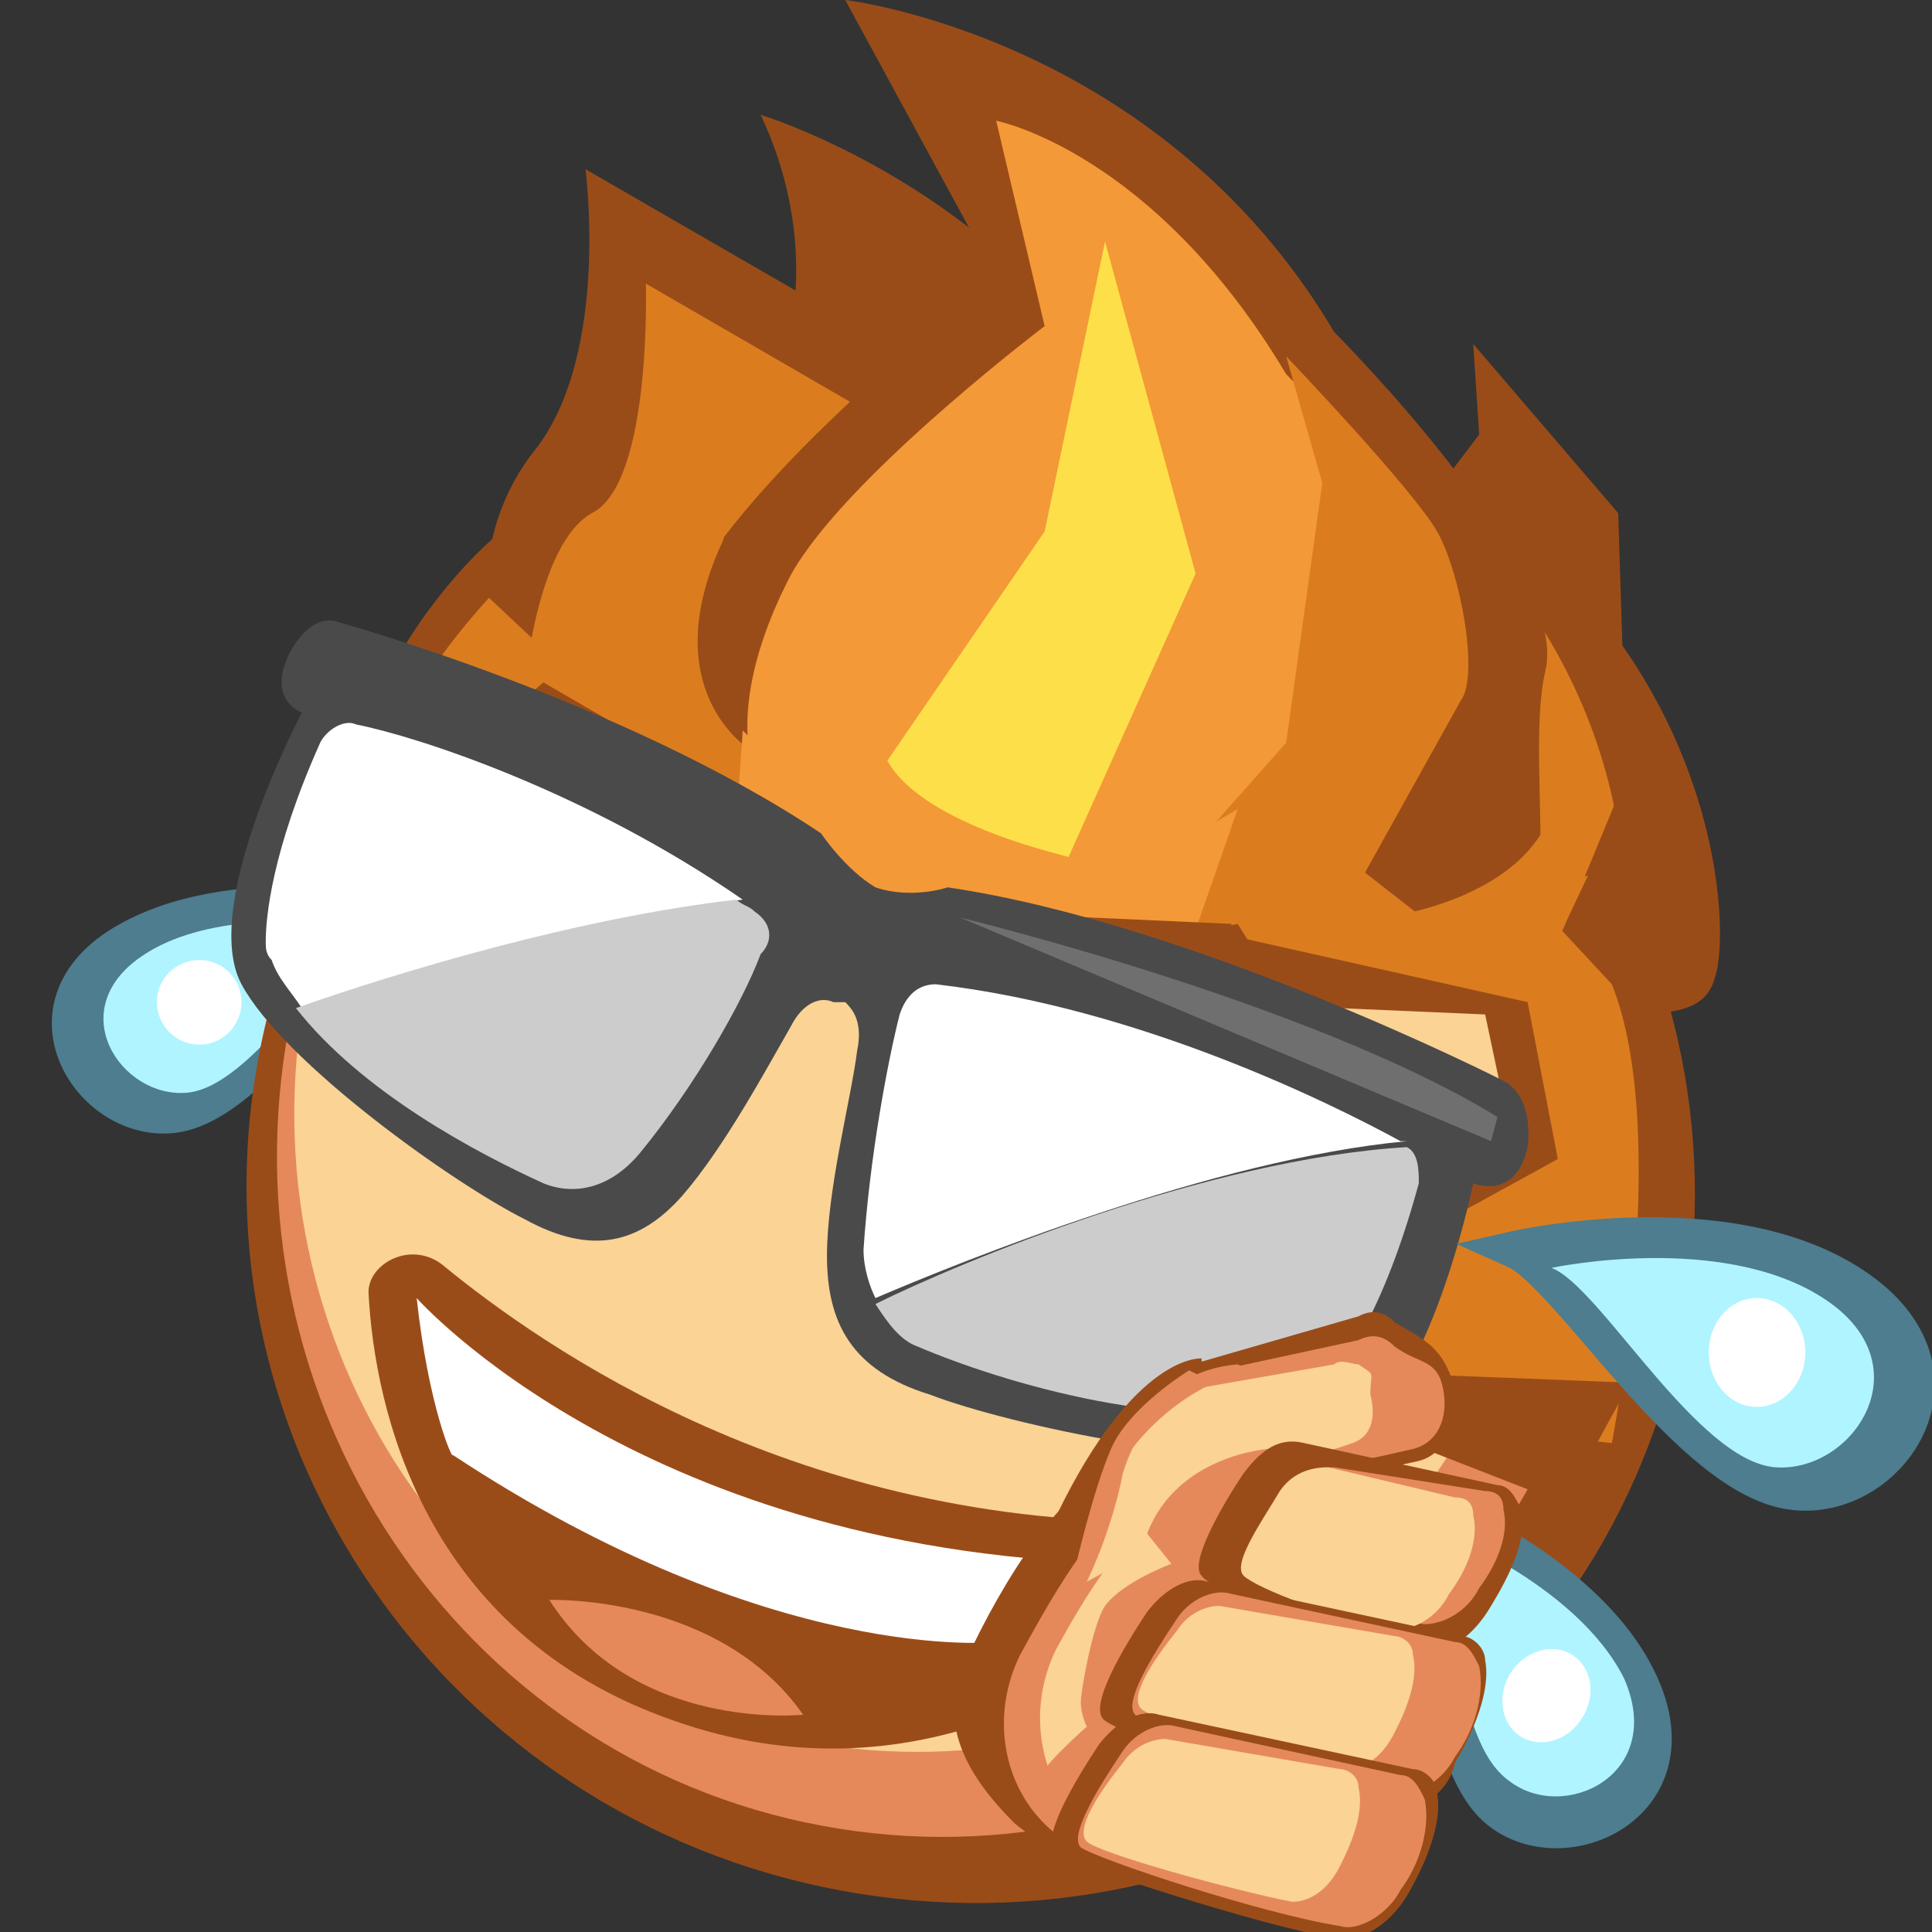 <?xml version="1.0" encoding="UTF-8"?>
<svg xmlns="http://www.w3.org/2000/svg" xmlns:xlink="http://www.w3.org/1999/xlink" width="24px" height="24px" viewBox="0 0 24 24" version="1.1">
  <rect x="0" y="0" width="24" height="24" fill="#333333" stroke="none"/>
  <g id="surface1">
    <path style="fill-rule:nonzero;fill:rgb(30.196%,49.02%,55.686%);fill-opacity:1;stroke-width:0.523;stroke-linecap:butt;stroke-linejoin:miter;stroke:rgb(30.196%,49.02%,55.686%);stroke-opacity:1;stroke-miterlimit:10;" d="M 6.698 15.099 C 6.698 15.099 3.802 14.5 2 15.599 C 0.198 16.698 1.5 18.698 2.901 18.5 C 4.302 18.302 5.901 15.5 6.698 15.099 Z M 6.698 15.099 " transform="matrix(0.75,0,0,0.75,0,0)"></path>
    <path style=" stroke:none;fill-rule:nonzero;fill:rgb(69.02%,95.686%,100%);fill-opacity:1;" d="M 4.648 11.551 C 4.648 11.551 2.852 11.176 1.801 11.852 C 0.75 12.523 1.5 13.648 2.324 13.574 C 3.148 13.5 4.125 11.773 4.648 11.551 Z M 4.648 11.551 "></path>
    <path style=" stroke:none;fill-rule:nonzero;fill:rgb(100%,100%,100%);fill-opacity:1;" d="M 3 12.449 C 3 12.16 2.766 11.926 2.477 11.926 C 2.184 11.926 1.949 12.16 1.949 12.449 C 1.949 12.738 2.184 12.977 2.477 12.977 C 2.766 12.977 3 12.738 3 12.449 Z M 3 12.449 "></path>
    <path style=" stroke:none;fill-rule:nonzero;fill:rgb(60.392%,29.804%,9.412%);fill-opacity:1;" d="M 17.176 6.977 L 18.375 5.398 L 18.301 4.273 L 20.102 6.375 L 20.25 11.102 L 15.977 8.625 Z M 6.227 6.602 C 6.227 6.602 4.273 8.102 3.977 11.176 L 6.227 9.227 L 6.449 6.449 Z M 9.824 4.051 C 9.824 4.051 10.125 2.852 9.449 1.426 C 9.449 1.426 11.176 1.949 12.676 3.375 L 12.523 4.273 L 11.023 5.551 Z M 9.824 4.051 "></path>
    <path style=" stroke:none;fill-rule:nonzero;fill:rgb(60.392%,29.804%,9.412%);fill-opacity:1;" d="M 13.68 6.082 C 8.793 5.172 4.105 8.332 3.211 13.137 C 2.316 17.941 5.555 22.574 10.441 23.484 C 15.328 24.395 20.016 21.234 20.906 16.43 C 21.801 11.625 18.566 6.992 13.68 6.082 Z M 13.68 6.082 "></path>
    <path style=" stroke:none;fill-rule:nonzero;fill:rgb(89.804%,53.725%,35.686%);fill-opacity:1;" d="M 13.336 5.871 C 8.816 5.027 4.453 8.109 3.59 12.754 C 2.727 17.395 5.691 21.84 10.211 22.68 C 14.73 23.523 19.094 20.441 19.957 15.797 C 20.82 11.156 17.859 6.711 13.336 5.871 Z M 13.336 5.871 "></path>
    <path style=" stroke:none;fill-rule:nonzero;fill:rgb(98.039%,82.745%,58.431%);fill-opacity:1;" d="M 12.934 5.855 C 8.695 5.066 4.605 7.961 3.797 12.316 C 2.984 16.676 5.762 20.844 9.996 21.633 C 14.23 22.422 18.32 19.527 19.133 15.172 C 19.941 10.812 17.168 6.641 12.934 5.855 Z M 12.934 5.855 "></path>
    <path style=" stroke:none;fill-rule:nonzero;fill:rgb(60.392%,29.804%,9.412%);fill-opacity:1;" d="M 16.875 12.148 C 16.875 12.148 18.898 12.824 19.574 12.676 C 20.324 12.523 21.148 12.75 21.301 12.148 C 21.523 11.551 21.375 7.875 17.625 5.773 L 19.051 9.375 Z M 6.148 8.102 C 6.148 8.102 5.699 6.75 6.676 5.551 C 7.574 4.352 7.273 2.102 7.273 2.102 L 10.648 4.051 C 10.648 4.051 12.602 5.324 12.074 6.301 C 11.551 7.273 10.352 8.625 10.199 8.699 C 10.051 8.773 9.148 9.602 9.148 9.602 Z M 6.148 8.102 "></path>
    <path style=" stroke:none;fill-rule:nonzero;fill:rgb(85.882%,49.02%,12.157%);fill-opacity:1;" d="M 6.523 8.477 C 6.523 8.477 6.676 6.75 7.352 6.375 C 8.102 6 8.023 3.523 8.023 3.523 L 11.398 5.477 C 11.398 5.477 13.352 6.75 12.824 7.727 C 12.301 8.699 11.102 10.051 10.949 10.125 C 10.801 10.199 10.125 10.648 10.125 10.648 Z M 15.676 11.625 C 15.676 11.625 17.699 12.301 18.375 12.148 C 19.125 12 19.949 12.227 20.102 11.625 C 20.324 11.023 20.176 7.352 16.426 5.25 L 17.852 8.852 Z M 15.676 11.625 "></path>
    <path style=" stroke:none;fill-rule:nonzero;fill:rgb(60.392%,29.804%,9.412%);fill-opacity:1;" d="M 8.625 9.148 C 8.625 9.148 7.648 8.625 8.773 6.977 C 9.898 5.324 12.375 3.449 12.375 3.449 L 10.5 0 C 10.5 0 14.398 0.449 16.574 4.125 C 16.574 4.125 19.5 7.051 19.199 8.324 C 18.898 9.602 19.648 12.449 18.227 12.75 C 16.801 13.051 8.926 9.676 8.625 9.148 Z M 8.625 9.148 "></path>
    <path style=" stroke:none;fill-rule:nonzero;fill:rgb(95.686%,60%,21.569%);fill-opacity:1;" d="M 9.074 9.523 C 9.074 9.523 9.148 8.102 9.977 6.898 C 10.801 5.699 12.977 4.051 12.977 4.051 L 12.375 1.5 C 12.375 1.5 14.324 1.875 15.977 4.648 C 15.977 4.648 18.227 6.898 18 7.875 C 17.852 8.852 16.727 11.852 15.602 12.074 C 14.551 12.301 9.301 9.898 9.074 9.523 Z M 9.074 9.523 "></path>
    <path style=" stroke:none;fill-rule:nonzero;fill:rgb(99.216%,87.843%,28.627%);fill-opacity:1;" d="M 11.023 9.449 L 12.977 6.602 L 13.727 3 L 14.852 7.125 L 13.273 10.648 C 13.352 10.648 11.477 10.273 11.023 9.449 Z M 11.023 9.449 "></path>
    <path style=" stroke:none;fill-rule:nonzero;fill:rgb(60.392%,29.804%,9.412%);fill-opacity:1;" d="M 20.25 9.523 L 19.352 11.699 L 17.852 10.199 L 18.148 12.148 L 20.852 12.449 Z M 20.25 9.523 "></path>
    <path style=" stroke:none;fill-rule:nonzero;fill:rgb(85.882%,49.02%,12.157%);fill-opacity:1;" d="M 16.426 10.426 L 17.773 11.477 L 19.727 10.875 L 19.125 12.148 L 18.074 12.301 L 15.148 12.074 Z M 9.074 6.301 L 8.699 8.023 L 9.602 9.977 L 9.301 9.75 L 7.574 8.699 L 7.426 7.125 Z M 9.074 6.301 "></path>
    <path style=" stroke:none;fill-rule:nonzero;fill:rgb(85.882%,49.02%,12.157%);fill-opacity:1;" d="M 13.648 11.852 L 15.977 9.227 L 16.426 6 L 15.977 4.426 C 15.977 4.426 17.551 6.074 17.852 6.602 C 18.148 7.125 18.375 8.398 18.148 8.699 L 16.352 11.926 L 15.602 12.148 C 15.602 12.148 14.25 12.227 13.648 11.852 Z M 13.648 11.852 "></path>
    <path style=" stroke:none;fill-rule:nonzero;fill:rgb(60.392%,29.804%,9.412%);fill-opacity:1;" d="M 9.523 6.75 L 10.051 6.75 C 10.051 6.75 9.148 8.102 9.301 9.301 C 9.301 9.301 8.102 8.551 9 6.676 Z M 9.523 6.75 "></path>
    <path style=" stroke:none;fill-rule:nonzero;fill:rgb(85.882%,49.02%,12.157%);fill-opacity:1;" d="M 17.176 11.398 C 17.176 11.398 19.199 11.176 19.352 9.75 C 19.352 9.75 19.574 10.949 19.125 11.625 C 18.676 12.227 17.551 11.773 17.551 11.773 Z M 17.176 11.398 "></path>
    <path style=" stroke:none;fill-rule:nonzero;fill:rgb(95.686%,60%,21.569%);fill-opacity:1;" d="M 9.148 10.199 L 9.977 11.551 L 14.852 11.551 L 15.375 10.051 L 13.199 11.324 L 10.125 9.977 L 9.227 9.074 Z M 9.148 10.199 "></path>
    <path style=" stroke:none;fill-rule:nonzero;fill:rgb(85.882%,49.02%,12.157%);fill-opacity:1;" d="M 15.449 12.074 C 15.449 12.074 15.824 12.75 15.977 13.199 L 14.852 14.102 C 14.852 14.102 16.949 14.551 17.023 15.523 C 17.102 16.5 16.426 17.551 16.426 17.551 L 20.023 17.926 C 20.023 17.926 20.773 14.102 20.023 12.227 L 18.977 11.102 L 17.398 11.699 Z M 7.352 8.625 L 4.199 10.727 C 4.199 10.727 4.574 9.074 6.074 7.426 Z M 7.352 8.625 "></path>
    <path style=" stroke:none;fill-rule:nonzero;fill:rgb(60.392%,29.804%,9.412%);fill-opacity:1;" d="M 19.426 18.676 L 16.352 17.477 L 16.352 17.023 L 20.25 17.176 Z M 19.426 18.676 "></path>
    <path style=" stroke:none;fill-rule:nonzero;fill:rgb(60.392%,29.804%,9.412%);fill-opacity:1;" d="M 17.25 17.25 L 17.398 15.148 C 17.398 15.148 16.125 14.25 15.148 13.949 L 14.625 13.875 L 15.898 14.852 L 16.352 17.398 Z M 17.25 17.25 "></path>
    <path style=" stroke:none;fill-rule:nonzero;fill:rgb(60.392%,29.804%,9.412%);fill-opacity:1;" d="M 15.676 14.25 L 16.5 13.273 L 15.375 11.477 L 13.199 11.926 L 15.449 12.449 L 14.699 13.875 Z M 15.676 14.25 "></path>
    <path style=" stroke:none;fill-rule:nonzero;fill:rgb(60.392%,29.804%,9.412%);fill-opacity:1;" d="M 15 12 L 9.676 12.074 L 9 9.898 L 10.273 11.25 L 15.301 11.477 Z M 15 12 "></path>
    <path style=" stroke:none;fill-rule:nonzero;fill:rgb(60.392%,29.804%,9.412%);fill-opacity:1;" d="M 9.824 11.926 L 7.5 10.875 L 9.676 11.102 Z M 9.375 10.648 L 6.977 9.602 L 4.051 10.801 L 6.75 8.477 L 9.074 9.824 L 9.301 10.574 "></path>
    <path style=" stroke:none;fill-rule:nonzero;fill:rgb(60.392%,29.804%,9.412%);fill-opacity:1;" d="M 15.301 11.625 L 18.977 12.449 L 19.352 14.398 L 17.023 15.676 L 16.426 15.227 Z M 6.227 9.523 L 8.551 11.25 L 9.898 11.176 L 9.523 10.5 L 7.5 9.523 Z M 6.227 9.523 "></path>
    <path style=" stroke:none;fill-rule:nonzero;fill:rgb(98.039%,82.745%,58.431%);fill-opacity:1;" d="M 14.926 12.449 L 18.449 12.602 L 18.75 14.023 L 15.523 15.227 L 13.949 14.102 Z M 14.926 12.449 "></path>
    <path style=" stroke:none;fill-rule:nonzero;fill:rgb(29.02%,29.02%,29.02%);fill-opacity:1;" d="M 18.676 13.426 C 18.676 13.426 14.852 11.477 11.773 11.023 C 11.773 11.023 11.324 11.176 10.875 11.023 C 10.5 10.801 10.199 10.352 10.199 10.352 C 7.727 8.699 4.199 7.727 4.199 7.727 C 4.199 7.727 3.898 7.574 3.602 8.102 C 3.301 8.699 3.75 8.852 3.75 8.852 C 3.75 8.852 2.477 11.25 3 12.227 C 3.523 13.199 5.625 14.699 6.523 15.148 C 7.352 15.602 7.949 15.449 8.477 14.852 C 9 14.25 9.523 13.273 9.824 12.75 C 9.977 12.449 10.199 12.375 10.352 12.449 L 10.5 12.449 C 10.574 12.523 10.727 12.676 10.648 13.051 C 10.574 13.648 10.273 14.773 10.273 15.602 C 10.273 16.426 10.574 17.023 11.551 17.324 C 12.523 17.699 15.301 18.301 16.5 18 C 17.699 17.699 18.301 14.699 18.301 14.699 C 18.301 14.699 18.824 14.926 18.977 14.25 C 19.051 13.574 18.676 13.426 18.676 13.426 Z M 18.676 13.426 "></path>
    <path style=" stroke:none;fill-rule:nonzero;fill:rgb(43.529%,43.529%,43.529%);fill-opacity:1;" d="M 11.926 11.398 C 11.926 11.398 16.273 12.449 18.602 13.875 L 18.523 14.176 Z M 11.926 11.398 "></path>
    <path style=" stroke:none;fill-rule:nonzero;fill:rgb(100%,100%,100%);fill-opacity:1;" d="M 17.398 14.176 C 16.574 13.727 14.176 12.523 11.625 12.227 C 11.398 12.227 11.25 12.375 11.176 12.602 C 11.023 13.199 10.801 14.398 10.727 15.523 C 10.727 15.75 10.801 15.977 10.875 16.125 C 11.926 15.676 15.074 14.398 17.477 14.176 C 17.477 14.176 17.398 14.176 17.398 14.176 Z M 17.398 14.176 "></path>
    <path style=" stroke:none;fill-rule:nonzero;fill:rgb(80%,80%,80%);fill-opacity:1;" d="M 17.477 14.25 C 15 14.398 11.926 15.676 10.875 16.199 C 11.023 16.426 11.176 16.648 11.398 16.727 C 12.449 17.176 14.699 17.852 16.199 17.398 C 16.273 17.398 16.352 17.324 16.426 17.25 C 16.648 17.023 17.176 16.352 17.625 14.699 C 17.625 14.551 17.625 14.324 17.477 14.25 Z M 17.477 14.25 "></path>
    <path style=" stroke:none;fill-rule:nonzero;fill:rgb(100%,100%,100%);fill-opacity:1;" d="M 4.426 9 C 4.273 8.926 4.051 9.074 3.977 9.227 C 3.375 10.574 3.301 11.398 3.301 11.699 C 3.301 11.773 3.301 11.852 3.375 11.926 C 3.449 12.148 3.602 12.301 3.75 12.523 C 5.023 12.074 7.273 11.398 9.227 11.176 C 7.273 9.824 5.176 9.148 4.426 9 Z M 4.426 9 "></path>
    <path style=" stroke:none;fill-rule:nonzero;fill:rgb(80%,80%,80%);fill-opacity:1;" d="M 9.375 11.324 C 9.301 11.25 9.227 11.25 9.148 11.176 C 7.199 11.398 4.949 12.074 3.676 12.523 C 4.5 13.574 5.926 14.324 6.75 14.699 C 7.125 14.852 7.574 14.773 7.949 14.324 C 8.625 13.5 9.227 12.449 9.449 11.852 C 9.602 11.699 9.602 11.477 9.375 11.324 Z M 9.375 11.324 "></path>
    <path style="fill-rule:nonzero;fill:rgb(60.392%,29.804%,9.412%);fill-opacity:1;stroke-width:0.397;stroke-linecap:butt;stroke-linejoin:miter;stroke:rgb(60.392%,29.804%,9.412%);stroke-opacity:1;stroke-miterlimit:10;" d="M 7.198 21.099 C 8.901 22.5 13.198 25.5 19.401 25.401 C 19.901 25.401 20.099 26 19.698 26.302 C 18.198 27.599 15.099 29.698 11.198 28.302 C 7.198 26.901 6.401 23.302 6.302 21.401 C 6.302 21.099 6.802 20.802 7.198 21.099 Z M 7.198 21.099 " transform="matrix(0.75,0,0,0.75,0,0)"></path>
    <path style=" stroke:none;fill-rule:nonzero;fill:rgb(100%,100%,100%);fill-opacity:1;" d="M 5.176 16.125 C 5.176 16.125 8.023 19.352 14.102 19.426 C 14.102 19.426 13.125 20.176 12.375 20.398 C 12.375 20.398 9.602 20.699 5.625 18.074 C 5.625 18.148 5.324 17.477 5.176 16.125 Z M 5.176 16.125 "></path>
    <path style=" stroke:none;fill-rule:nonzero;fill:rgb(89.804%,53.725%,35.686%);fill-opacity:1;" d="M 6.824 19.875 C 6.824 19.875 8.926 19.801 9.977 21.301 C 9.977 21.301 7.875 21.523 6.824 19.875 Z M 6.824 19.875 "></path>
    <path style="fill-rule:nonzero;fill:rgb(30.196%,49.02%,55.686%);fill-opacity:1;stroke-width:0.622;stroke-linecap:butt;stroke-linejoin:miter;stroke:rgb(30.196%,49.02%,55.686%);stroke-opacity:1;stroke-miterlimit:10;" d="M 25.099 20.698 C 25.099 20.698 28.599 19.901 30.698 21.302 C 32.802 22.698 31.302 24.901 29.698 24.698 C 28 24.5 26 21.099 25.099 20.698 Z M 25.099 20.698 " transform="matrix(0.75,0,0,0.75,0,0)"></path>
    <path style=" stroke:none;fill-rule:nonzero;fill:rgb(69.02%,95.686%,100%);fill-opacity:1;" d="M 19.273 15.75 C 19.273 15.75 21.375 15.301 22.648 16.125 C 23.926 16.949 23.023 18.301 22.051 18.227 C 21.074 18.148 19.875 15.977 19.273 15.75 Z M 19.273 15.75 "></path>
    <path style=" stroke:none;fill-rule:nonzero;fill:rgb(100%,100%,100%);fill-opacity:1;" d="M 22.426 16.801 C 22.426 16.426 22.156 16.125 21.824 16.125 C 21.492 16.125 21.227 16.426 21.227 16.801 C 21.227 17.172 21.492 17.477 21.824 17.477 C 22.156 17.477 22.426 17.172 22.426 16.801 Z M 22.426 16.801 "></path>
    <path style="fill-rule:nonzero;fill:rgb(30.196%,49.02%,55.686%);fill-opacity:1;stroke-width:0.559;stroke-linecap:butt;stroke-linejoin:miter;stroke:rgb(30.196%,49.02%,55.686%);stroke-opacity:1;stroke-miterlimit:10;" d="M 23.302 24.802 C 23.302 24.802 26.302 25.901 27.198 27.901 C 28.099 29.901 25.901 30.901 24.802 30 C 23.698 29.099 23.802 25.698 23.302 24.802 Z M 23.302 24.802 " transform="matrix(0.75,0,0,0.75,0,0)"></path>
    <path style=" stroke:none;fill-rule:nonzero;fill:rgb(69.02%,95.686%,100%);fill-opacity:1;" d="M 17.773 18.977 C 17.773 18.977 19.574 19.648 20.176 20.852 C 20.699 22.051 19.426 22.648 18.75 22.125 C 18 21.602 18.074 19.5 17.773 18.977 Z M 17.773 18.977 "></path>
    <path style=" stroke:none;fill-rule:nonzero;fill:rgb(100%,100%,100%);fill-opacity:1;" d="M 19.531 20.559 C 19.289 20.402 18.945 20.504 18.766 20.781 C 18.59 21.062 18.645 21.414 18.887 21.57 C 19.133 21.727 19.477 21.625 19.652 21.344 C 19.832 21.066 19.777 20.711 19.531 20.559 Z M 19.531 20.559 "></path>
    <path style=" stroke:none;fill-rule:nonzero;fill:rgb(60.392%,29.804%,9.412%);fill-opacity:1;" d="M 14.926 16.875 C 14.926 16.875 14.102 16.801 13.125 18.824 L 15 18.523 Z M 14.926 16.875 "></path>
    <path style=" stroke:none;fill-rule:nonzero;fill:rgb(60.392%,29.804%,9.412%);fill-opacity:1;" d="M 17.324 18.977 C 17.324 18.977 15 17.926 13.875 18.227 C 13.199 18.449 12.449 19.648 12 20.625 C 11.625 21.375 12 22.051 12.602 22.648 C 13.125 23.102 14.023 23.25 14.324 23.324 L 16.199 21.676 Z M 17.324 18.977 "></path>
    <path style=" stroke:none;fill-rule:nonzero;fill:rgb(89.804%,53.725%,35.686%);fill-opacity:1;" d="M 17.477 19.199 C 17.477 19.199 15.375 18.227 14.324 18.523 C 13.727 18.676 13.125 19.727 12.676 20.551 C 12.301 21.301 12.449 22.199 13.051 22.727 C 13.5 23.102 14.176 23.25 14.398 23.324 L 16.426 21.602 Z M 17.477 19.199 "></path>
    <path style=" stroke:none;fill-rule:nonzero;fill:rgb(98.039%,82.745%,58.431%);fill-opacity:1;" d="M 17.102 19.426 C 17.102 19.426 15.301 18.602 14.398 18.898 C 13.949 19.051 13.5 19.801 13.125 20.477 C 12.75 21.227 12.898 22.125 13.5 22.727 C 13.801 23.023 14.102 23.25 14.324 23.324 L 16.273 21.602 Z M 17.102 19.426 "></path>
    <path style=" stroke:none;fill-rule:nonzero;fill:rgb(60.392%,29.804%,9.412%);fill-opacity:1;" d="M 14.773 18.602 C 14.625 18.523 14.477 18 14.398 17.551 C 14.324 17.324 14.398 17.102 14.551 17.023 L 16.875 16.352 C 17.023 16.273 17.176 16.273 17.324 16.426 C 17.699 16.648 17.926 16.727 18.074 17.25 C 18.148 17.699 17.926 18.074 17.625 18.148 C 16.648 18.375 14.926 18.602 14.773 18.602 Z M 14.773 18.602 "></path>
    <path style=" stroke:none;fill-rule:nonzero;fill:rgb(89.804%,53.725%,35.686%);fill-opacity:1;" d="M 14.926 18.449 C 14.773 18.375 14.699 17.926 14.625 17.551 C 14.625 17.324 14.625 17.176 14.773 17.102 L 16.875 16.648 C 17.023 16.574 17.176 16.574 17.324 16.727 C 17.625 16.949 17.852 16.875 17.926 17.25 C 18 17.625 17.852 17.926 17.551 18 C 16.574 18.227 15.074 18.523 14.926 18.449 Z M 14.926 18.449 "></path>
    <path style=" stroke:none;fill-rule:nonzero;fill:rgb(98.039%,82.745%,58.431%);fill-opacity:1;" d="M 14.926 18.375 C 14.852 18.375 14.699 17.926 14.699 17.625 C 14.699 17.477 14.699 17.324 14.852 17.25 L 16.574 16.949 C 16.648 16.875 16.801 16.949 16.875 16.949 C 17.102 17.102 17.023 17.023 17.023 17.324 C 17.102 17.625 17.023 17.852 16.801 17.926 C 16.199 18.148 15 18.375 14.926 18.375 Z M 14.926 18.375 "></path>
    <path style=" stroke:none;fill-rule:nonzero;fill:rgb(89.804%,53.725%,35.686%);fill-opacity:1;" d="M 14.926 17.102 L 14.773 17.023 C 14.773 17.023 14.023 17.477 13.801 18 C 13.574 18.523 13.352 19.5 13.352 19.5 L 14.324 18.75 L 15.074 18.602 L 14.926 18.449 C 14.926 18.449 14.852 18.375 14.773 18.227 C 14.699 18.074 14.699 17.477 14.699 17.477 L 14.699 17.25 Z M 14.926 17.102 "></path>
    <path style=" stroke:none;fill-rule:nonzero;fill:rgb(89.804%,53.725%,35.686%);fill-opacity:1;" d="M 15.074 18.375 L 15 18.602 L 14.699 18.523 C 14.699 18.523 14.699 18.375 14.773 18.375 Z M 15.074 18.375 "></path>
    <path style=" stroke:none;fill-rule:nonzero;fill:rgb(98.039%,82.745%,58.431%);fill-opacity:1;" d="M 15 17.625 L 14.699 17.25 C 14.699 17.25 14.176 17.551 13.949 18.301 C 13.801 19.051 13.5 19.648 13.5 19.648 L 14.625 19.051 L 14.699 18.824 C 14.699 18.824 14.551 18.824 14.551 18.676 C 14.551 18.523 15 18.375 15 18.375 Z M 15 17.625 "></path>
    <path style=" stroke:none;fill-rule:nonzero;fill:rgb(89.804%,53.725%,35.686%);fill-opacity:1;" d="M 15.523 17.023 C 15.523 17.023 14.625 17.176 13.949 18.148 L 13.949 17.926 C 13.949 17.926 14.398 17.023 15.375 16.949 Z M 15.75 18 C 15.75 18 14.625 18.074 14.25 19.051 L 14.551 19.426 C 14.551 19.426 13.949 19.648 13.727 19.949 C 13.574 20.176 13.426 21 13.426 21.148 C 13.426 21.301 13.5 21.449 13.5 21.449 C 13.5 21.449 12.898 21.977 12.898 22.125 C 12.898 22.273 13.199 22.648 13.199 22.648 L 13.949 21.449 L 13.875 21.148 L 14.176 20.551 L 14.551 19.949 L 15.148 19.648 L 15.227 19.125 Z M 15.75 18 "></path>
    <path style=" stroke:none;fill-rule:nonzero;fill:rgb(60.392%,29.804%,9.412%);fill-opacity:1;" d="M 14.926 19.574 C 14.773 19.426 15.148 18.75 15.449 18.301 C 15.676 18 15.898 17.852 16.199 17.926 L 18.602 18.449 C 18.75 18.449 18.824 18.602 18.898 18.75 C 18.977 19.125 18.75 19.574 18.523 19.949 C 18.301 20.324 18 20.551 17.699 20.477 C 16.727 20.324 15.074 19.801 14.926 19.574 Z M 14.926 19.574 "></path>
    <path style=" stroke:none;fill-rule:nonzero;fill:rgb(89.804%,53.725%,35.686%);fill-opacity:1;" d="M 15.523 19.574 C 15.375 19.426 15.75 18.898 15.977 18.523 C 16.125 18.301 16.352 18.227 16.574 18.227 L 18.449 18.523 C 18.602 18.523 18.676 18.602 18.676 18.75 C 18.75 19.051 18.602 19.426 18.375 19.727 C 18.227 20.023 17.926 20.176 17.699 20.176 C 16.949 20.102 15.676 19.727 15.523 19.574 Z M 15.523 19.574 "></path>
    <path style=" stroke:none;fill-rule:nonzero;fill:rgb(98.039%,82.745%,58.431%);fill-opacity:1;" d="M 15.449 19.574 C 15.301 19.426 15.676 18.898 15.898 18.523 C 16.051 18.301 16.273 18.227 16.5 18.227 L 18.074 18.602 C 18.227 18.602 18.301 18.676 18.301 18.824 C 18.375 19.125 18.227 19.5 18 19.801 C 17.852 20.102 17.551 20.25 17.324 20.25 C 16.574 20.102 15.602 19.727 15.449 19.574 Z M 15.449 19.574 "></path>
    <path style=" stroke:none;fill-rule:nonzero;fill:rgb(60.392%,29.804%,9.412%);fill-opacity:1;" d="M 13.727 21.375 C 13.5 21.227 13.949 20.477 14.25 20.023 C 14.477 19.727 14.773 19.574 15 19.648 L 18.148 20.324 C 18.301 20.324 18.449 20.477 18.449 20.625 C 18.523 21 18.301 21.523 18.074 21.898 C 18 22.273 17.625 22.5 17.324 22.5 C 16.273 22.273 14.023 21.602 13.727 21.375 Z M 13.727 21.375 "></path>
    <path style=" stroke:none;fill-rule:nonzero;fill:rgb(89.804%,53.725%,35.686%);fill-opacity:1;" d="M 14.102 21.301 C 13.949 21.148 14.324 20.551 14.625 20.102 C 14.773 19.875 15.074 19.727 15.301 19.801 L 18.074 20.398 C 18.227 20.398 18.301 20.551 18.375 20.699 C 18.449 21.074 18.301 21.523 18.074 21.824 C 17.926 22.125 17.551 22.352 17.324 22.273 C 16.273 22.125 14.25 21.523 14.102 21.301 Z M 14.102 21.301 "></path>
    <path style=" stroke:none;fill-rule:nonzero;fill:rgb(98.039%,82.745%,58.431%);fill-opacity:1;" d="M 14.176 21.227 C 14.023 21.074 14.324 20.625 14.625 20.25 C 14.773 20.023 15 19.949 15.148 19.949 L 17.324 20.324 C 17.398 20.324 17.551 20.398 17.551 20.551 C 17.625 20.852 17.477 21.227 17.324 21.523 C 17.176 21.824 16.949 21.977 16.727 21.977 C 15.898 21.824 14.324 21.375 14.176 21.227 Z M 14.176 21.227 "></path>
    <path style=" stroke:none;fill-rule:nonzero;fill:rgb(60.392%,29.804%,9.412%);fill-opacity:1;" d="M 13.125 23.023 C 12.898 22.875 13.352 22.125 13.648 21.676 C 13.875 21.375 14.176 21.227 14.398 21.301 L 17.551 21.977 C 17.699 21.977 17.852 22.125 17.852 22.273 C 17.926 22.648 17.699 23.176 17.477 23.551 C 17.25 23.926 16.875 24.148 16.574 24.074 C 15.676 23.926 13.352 23.176 13.125 23.023 Z M 13.125 23.023 "></path>
    <path style=" stroke:none;fill-rule:nonzero;fill:rgb(89.804%,53.725%,35.686%);fill-opacity:1;" d="M 13.426 22.949 C 13.273 22.801 13.648 22.199 13.949 21.75 C 14.102 21.523 14.398 21.375 14.625 21.449 L 17.398 22.051 C 17.551 22.051 17.625 22.199 17.699 22.352 C 17.773 22.727 17.625 23.176 17.398 23.477 C 17.25 23.773 16.875 24 16.648 23.926 C 15.676 23.773 13.648 23.102 13.426 22.949 Z M 13.426 22.949 "></path>
    <path style=" stroke:none;fill-rule:nonzero;fill:rgb(98.039%,82.745%,58.431%);fill-opacity:1;" d="M 13.5 22.875 C 13.352 22.727 13.648 22.273 13.949 21.898 C 14.102 21.676 14.324 21.602 14.477 21.602 L 16.648 21.977 C 16.727 21.977 16.875 22.051 16.875 22.199 C 16.949 22.5 16.801 22.875 16.648 23.176 C 16.5 23.477 16.273 23.625 16.051 23.625 C 15.301 23.477 13.648 23.023 13.5 22.875 Z M 13.5 22.875 "></path>
  </g>
</svg>
